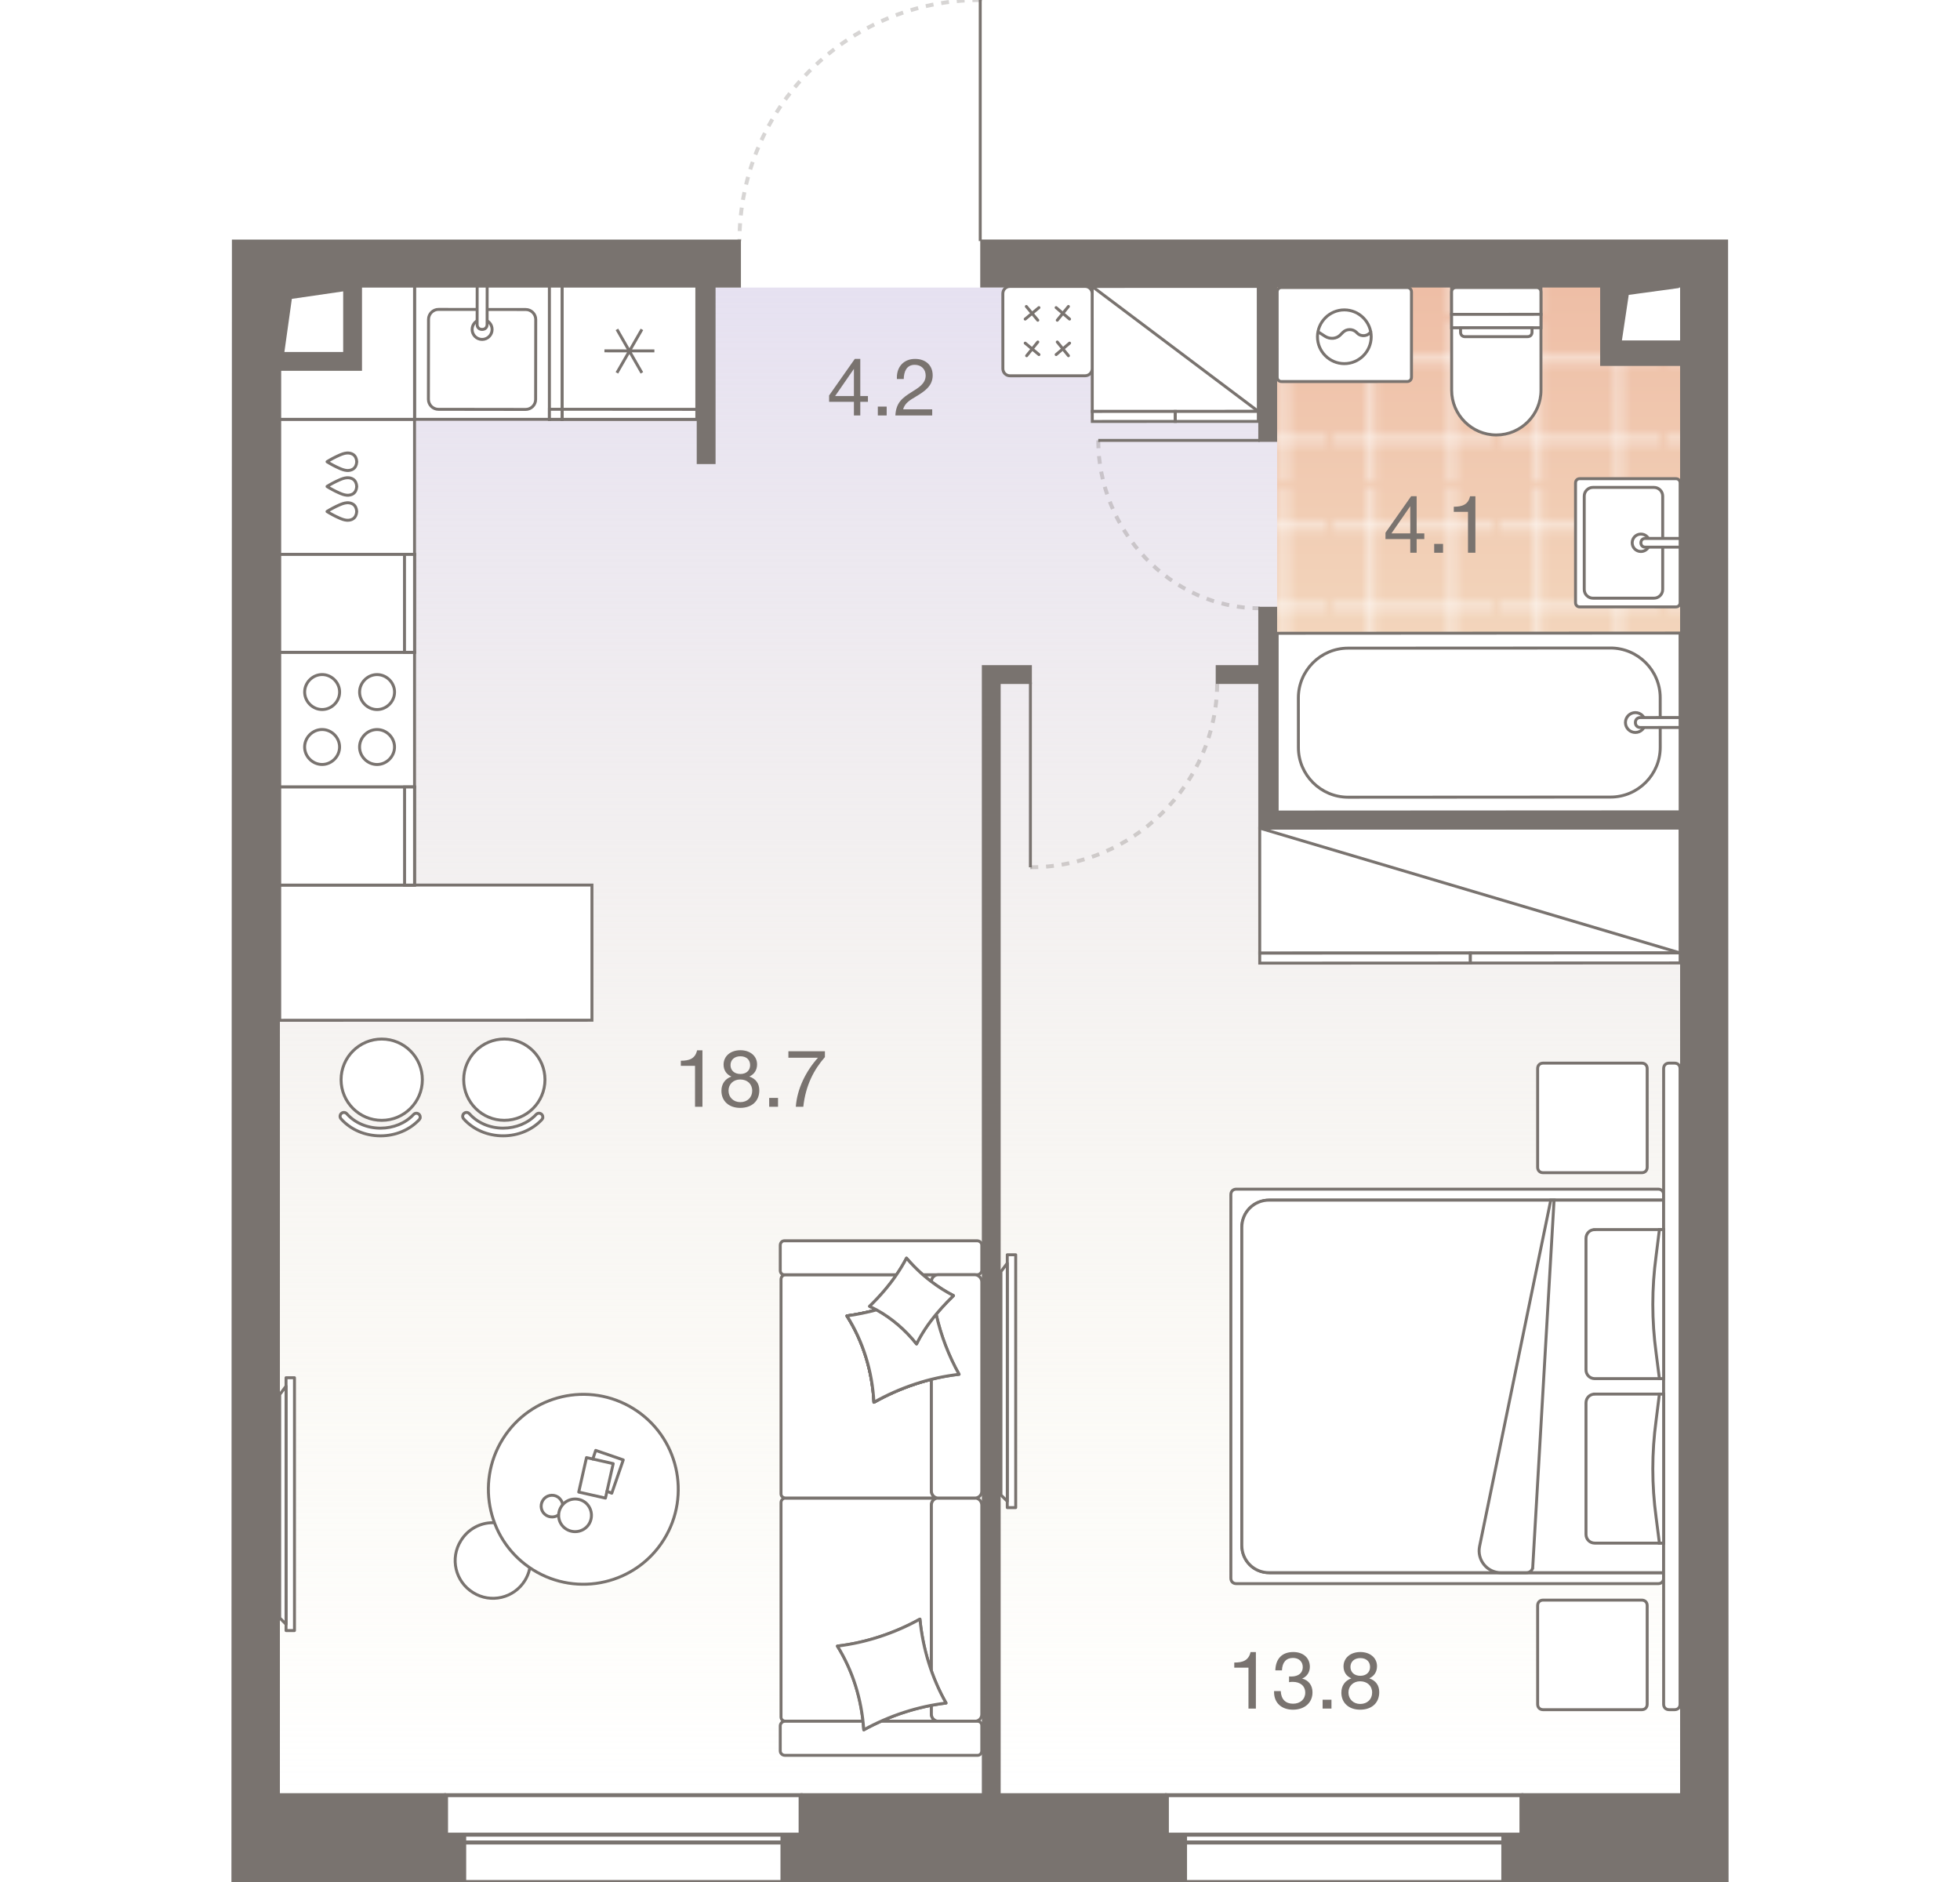 <?xml version="1.0" encoding="UTF-8"?><!-- DO NOT EDIT THIS, THIS FILE IS GENERATED FROM "2_03_1.original.svg" using transform-svgs.js script --><svg id="plan" xmlns="http://www.w3.org/2000/svg" xmlns:xlink="http://www.w3.org/1999/xlink" viewBox="0 0 500 480"><defs><linearGradient id="New_Gradient_Swatch_1" x1="251.088" y1="73.341" x2="251.088" y2="457.386" gradientUnits="userSpaceOnUse"><stop offset="0" stop-color="#e6e1f1"/><stop offset="1" stop-color="#f3efd7" stop-opacity="0"/></linearGradient><linearGradient id="linear-gradient" x1="378.305" y1="69.847" x2="378.305" y2="208.662" gradientUnits="userSpaceOnUse"><stop offset="0" stop-color="#eebda5"/><stop offset="1" stop-color="#f5e1c7"/></linearGradient><pattern id="New_Pattern" x="0" y="0" width="20.195" height="20.195" patternTransform="translate(-21285.965 -25630.603) rotate(-180) scale(2.027)" patternUnits="userSpaceOnUse" viewBox="0 0 20.195 20.195"><g><rect width="20.195" height="20.195" fill="none"/><g><line x1="20.195" y1="5.049" x2="0" y2="5.049" fill="none" stroke="#fff" stroke-width=".5"/><line x1="0" y1="15.146" x2="20.195" y2="15.146" fill="none" stroke="#fff" stroke-width=".5"/><line x1="5.049" y1="0" x2="5.049" y2="20.195" fill="none" stroke="#fff" stroke-width=".5"/><line x1="15.147" y1="20.195" x2="15.147" y2="0" fill="none" stroke="#fff" stroke-width=".5"/></g></g></pattern></defs><g id="Floor"><path d="m410.795,92.131v-18.79H92.121v20.606h-20.763v363.439h359.459V92.131h-20.022Z" fill="url(#New_Gradient_Swatch_1)"/><g id="Wet_Floor"><polygon points="408.395 90.043 408.395 69.847 325.793 69.847 325.793 208.662 430.817 208.662 430.817 190.119 430.817 189.401 430.817 90.043 408.395 90.043" fill="url(#linear-gradient)"/><polygon points="408.395 90.043 408.395 69.847 325.793 69.847 325.793 208.662 430.817 208.662 430.817 190.119 430.817 189.401 430.817 90.043 408.395 90.043" fill="url(#New_Pattern)"/></g></g><g id="Furniture"><g id="bath"><g id="Bathroom"><g id="Sink"><path id="Vector_27" d="m403.031,154.79l24.462.002c.667,0,1.112-.445,1.112-1.112l.001-14.916.001-15.566c0-.667-.445-1.112-1.112-1.112l-24.462-.002c-.667,0-1.112.445-1.112,1.112l-.002,30.482c0,.667.445,1.112,1.112,1.112Z" fill="#fff" stroke="#79736f" stroke-width=".75"/><path id="Vector_28" d="m424.157,150.344l.001-23.811c0-1.223-1.001-2.224-2.224-2.224l-15.566-.001c-1.223,0-2.224,1.001-2.224,2.224l-.001,23.811c0,1.223,1.001,2.224,2.224,2.224l15.566.001c1.223,0,2.224-1.001,2.224-2.224Z" fill="#fff" stroke="#79736f" stroke-width=".75"/><circle id="Ellipse_108" cx="418.598" cy="138.438" r="2.224" fill="#fff" stroke="#79736f" stroke-width=".75"/><path id="Vector_29" d="m428.605,139.551v-2.224s-8.895-.001-8.895-.001c-.667,0-1.112.445-1.112,1.112s.445,1.112,1.112,1.112l8.895.001Z" fill="#fff" stroke="#79736f" stroke-width=".75"/></g><g id="Bath"><path id="Vector_53" d="m428.585,161.459l.025,45.618-102.801.056v-45.618l102.776-.056Z" fill="#fff" stroke="#79736f" stroke-width=".75"/><path id="Vector_54" d="m423.522,177.94l.007,12.672c.004,6.969-5.695,12.675-12.665,12.679l-66.961.036c-6.969.004-12.675-5.695-12.679-12.665l-.007-12.672c-.004-6.969,5.695-12.675,12.665-12.679l66.961-.036c6.969-.004,12.675,5.695,12.679,12.665Z" fill="#fff" stroke="#79736f" stroke-width=".75"/><circle id="Ellipse_109" cx="417.189" cy="184.279" r="2.534" fill="#fff" stroke="#79736f" stroke-width=".75"/><path id="Vector_55" d="m428.593,183.005l.001,2.534-10.137.005c-.76 0-1.267-.506-1.268-1.266-0-.76.506-1.267,1.266-1.268l10.137-.005Z" fill="#fff" stroke="#79736f" stroke-width=".75"/></g><g id="WC"><path id="Vector_23" d="m370.31,80.175l22.789-.012-.004-6.837-22.789.012.004,6.837Z" fill="#fff" stroke="#79736f" stroke-width=".75"/><path id="Vector_24" d="m370.306,74.478l.014,25.068c.003,6.267,5.134,11.392,11.401,11.388,6.267-.003,11.392-5.134,11.388-11.401l-.014-25.068c-0-.684-.456-1.139-1.14-1.139l-20.51.011c-.684 0-1.139.456-1.139,1.14Z" fill="#fff" stroke="#79736f" stroke-width=".75"/><path id="Vector_25" d="m370.311,83.594l22.789-.012-.002-3.418-22.789.012.002,3.418Z" fill="#fff" stroke="#79736f" stroke-width=".75"/><path id="Vector_26" d="m373.731,85.871l15.952-.009c.684-0,1.139-.456,1.139-1.14l-.001-1.139-18.231.01.001,1.139c0.0.684.456,1.139,1.14,1.139Z" fill="#fff" stroke="#79736f" stroke-width=".75"/></g><g id="Wash"><path id="Vector_59" d="m326.953,97.314l31.979-.003c.685,0,1.142-.457,1.142-1.142l-.002-21.7c0-.685-.457-1.142-1.142-1.142l-31.979.003c-.685,0-1.142.457-1.142,1.142l.002,21.7c0,.685.457,1.142,1.142,1.142Z" fill="#fff" stroke="#79736f" stroke-width=".75"/><g id="Vector_60"><path d="m336.089,84.521l1.942,1.256c1.256.799,2.97.685,3.997-.457l.571-.571c.914-.914,2.513-.914,3.426-0l.228.228c1.028,1.028,2.855.799,3.541-.571m-13.705,1.486c-0-3.769,3.083-6.853,6.852-6.853,3.769-0,6.853,3.083,6.853,6.852 0,3.769-3.083,6.853-6.852,6.853-3.769 0-6.853-3.083-6.853-6.852Z" fill="#fff"/><path d="m336.089,84.521l1.942,1.256c1.256.799,2.97.685,3.997-.457l.571-.571c.914-.914,2.513-.914,3.426-0l.228.228c1.028,1.028,2.855.799,3.541-.571m-13.705,1.486c-0-3.769,3.083-6.853,6.852-6.853,3.769-0,6.853,3.083,6.853,6.852 0,3.769-3.083,6.853-6.852,6.853-3.769 0-6.853-3.083-6.853-6.852Z" fill="none" stroke="#79736f" stroke-width=".75"/></g></g></g></g><g id="kitchens"><g id="Kitchen"><g id="bar_counter"><g><circle cx="97.378" cy="275.375" r="10.366" fill="#fff" stroke="#79736f" stroke-linecap="round" stroke-miterlimit="10" stroke-width=".75"/><path d="m107.194,284.909c0,.239-.088.48-.264.667-2.44,2.617-6.036,4.117-9.864,4.118-3.95.001-7.619-1.579-10.066-4.332-.359-.405-.323-1.022.082-1.382s1.022-.321,1.382.082c2.074,2.337,5.21,3.676,8.602,3.675,3.287-.001,6.361-1.274,8.434-3.495.369-.396.988-.417,1.382-.048.206.193.312.453.312.715Z" fill="#fff" stroke="#79736f" stroke-linecap="round" stroke-miterlimit="10" stroke-width=".75"/></g><g><circle cx="128.656" cy="275.368" r="10.366" fill="#fff" stroke="#79736f" stroke-linecap="round" stroke-miterlimit="10" stroke-width=".75"/><path d="m138.472,284.903c0,.239-.088.48-.264.667-2.44,2.617-6.036,4.117-9.864,4.118-3.95.001-7.619-1.579-10.066-4.332-.359-.405-.323-1.022.082-1.382.405-.359,1.022-.321,1.382.082,2.074,2.337,5.21,3.676,8.602,3.675,3.287-.001,6.361-1.274,8.434-3.495.369-.396.988-.417,1.382-.048.206.193.312.453.312.715Z" fill="#fff" stroke="#79736f" stroke-linecap="round" stroke-miterlimit="10" stroke-width=".75"/></g><polygon points="151.008 260.205 151.008 225.738 71.358 225.738 71.358 260.222 151.008 260.205" fill="#fff" stroke="#79736f" stroke-linecap="round" stroke-miterlimit="10" stroke-width=".75"/></g><g id="Dishwasher"><rect x="71.358" y="106.946" width="34.391" height="34.456" fill="#fff" stroke="#79736f" stroke-linecap="round" stroke-miterlimit="10" stroke-width=".75"/><path d="m83.427,130.469c.985.613,2.013,1.157,3.074,1.628.625.277,1.275.532,1.955.587.025.002.05.004.075.005.528.03,1.081-.077,1.53-.365.587-.377.898-1.085.922-1.779h.013c.001-.028-.007-.055-.007-.083s.008-.055.007-.083h-.013c-.023-.695-.333-1.403-.919-1.781-.448-.289-1.002-.397-1.529-.368-.025.001-.05.003-.075.005-.68.053-1.331.307-1.956.584-1.061.469-2.09,1.012-3.076,1.623.008.005.017.009.026.014-.009.005-.018.009-.026.014Z" fill="none" stroke="#79736f" stroke-linecap="round" stroke-linejoin="round" stroke-width=".75"/><path d="m83.432,124.086c.985.613,2.013,1.157,3.074,1.628.625.277,1.275.532,1.955.587.025.002.05.004.075.005.528.03,1.081-.077,1.53-.365.587-.377.898-1.085.922-1.779h.013c.001-.028-.007-.055-.007-.083s.008-.055.007-.083h-.013c-.023-.695-.333-1.403-.919-1.781-.448-.289-1.002-.397-1.529-.368-.025.001-.05.003-.075.005-.68.053-1.331.307-1.956.584-1.061.469-2.09,1.012-3.076,1.623.008.005.017.009.026.014-.009.005-.018.009-.026.014Z" fill="none" stroke="#79736f" stroke-linecap="round" stroke-linejoin="round" stroke-width=".75"/><path d="m83.437,117.777c.985.613,2.013,1.157,3.074,1.628.625.277,1.275.532,1.955.587.025.002.05.004.075.005.528.03,1.081-.077,1.53-.365.587-.377.898-1.085.922-1.779h.013c.001-.028-.007-.055-.007-.083s.008-.055.007-.083h-.013c-.023-.695-.333-1.403-.919-1.781-.448-.289-1.002-.397-1.529-.368-.025.001-.05.003-.075.005-.68.053-1.331.307-1.956.584-1.061.469-2.09,1.012-3.076,1.623.008.005.017.009.026.014-.009.005-.018.009-.026.014Z" fill="none" stroke="#79736f" stroke-linecap="round" stroke-linejoin="round" stroke-width=".75"/></g><g id="Oven"><path id="Vector_69" d="m105.75,200.72h-34.391v-34.356h34.391v34.356Z" fill="#fff" stroke="#79736f" stroke-width=".75"/><path id="Vector_70" d="m82.179,172.044c2.421.001,4.458,2.041,4.457,4.462-.001,2.421-2.041,4.458-4.462,4.457s-4.458-2.041-4.457-4.462c.001-2.421,2.041-4.458,4.462-4.457Z" fill="#fff" stroke="#79736f" stroke-width=".75"/><path id="Vector_71" d="m82.171,186.06c2.421.001,4.458,2.041,4.457,4.462-.001,2.421-2.041,4.458-4.462,4.457s-4.458-2.041-4.457-4.462c.001-2.421,2.041-4.458,4.462-4.457Z" fill="#fff" stroke="#79736f" stroke-width=".75"/><path id="Vector_72" d="m96.195,172.052c2.421.001,4.458,2.041,4.457,4.462-.001,2.421-2.041,4.458-4.462,4.457s-4.458-2.041-4.457-4.462c.001-2.421,2.041-4.458,4.462-4.457Z" fill="#fff" stroke="#79736f" stroke-width=".75"/><path id="Vector_73" d="m96.187,186.068c2.421.001,4.458,2.041,4.457,4.462-.001,2.421-2.041,4.458-4.462,4.457s-4.458-2.041-4.457-4.462c.001-2.421,2.041-4.458,4.462-4.457Z" fill="#fff" stroke="#79736f" stroke-width=".75"/></g><g id="Sink-2"><polygon points="140.159 72.584 140.159 106.946 105.75 106.946 105.75 72.531 140.159 72.584" fill="#fff" stroke="#79736f" stroke-linecap="round" stroke-miterlimit="10" stroke-width=".75"/><path id="Vector_77" d="m111.869,78.912l22.253.03c1.402.002,2.547,1.15,2.545,2.552l-.027,20.387c-.002,1.402-1.15,2.547-2.552,2.545l-22.253-.03c-1.402-.002-2.547-1.15-2.545-2.552l.027-20.387c.002-1.402,1.15-2.547,2.552-2.545Z" fill="#fff" stroke="#79736f" stroke-width=".75"/><circle id="Ellipse_108_3" cx="122.989" cy="84.023" r="2.548" fill="#fff" stroke="#79736f" stroke-width=".75"/><path id="Vector_78" d="m121.73,72.554l2.548.003-.014,10.194c-.001.764-.511,1.274-1.276,1.272-.764-.001-1.274-.511-1.272-1.276l.014-10.194Z" fill="#fff" stroke="#79736f" stroke-width=".75"/></g><g id="Fridge"><path id="Vector_68" d="m143.384,106.946v-34.415l34.376.026v34.389h-34.376Z" fill="#fff" stroke="#79736f" stroke-width=".75"/><polygon id="Rectangle_523" points="143.384 104.382 143.384 106.946 177.76 106.946 177.76 104.408 143.384 104.382" fill="#fff" stroke="#79736f" stroke-width=".75"/><path id="Vector_75" d="m157.374,95.092l6.379-11.08m-.008,11.085l-6.363-11.089m-3.19,5.476l12.742.01" fill="none" stroke="#79736f" stroke-width=".75"/></g><g><path id="Vector_68-2" d="m140.159,106.946v-34.416l3.225.002v34.413h-3.225Z" fill="#fff" stroke="#79736f" stroke-width=".75"/><rect id="Rectangle_523-2" x="140.159" y="104.387" width="3.225" height="2.56" fill="#fff" stroke="#79736f" stroke-width=".75"/></g><g><path id="Vector_68-3" d="m105.75,166.364h-34.391v-24.961h34.391v24.961Z" fill="#fff" stroke="#79736f" stroke-width=".75"/><rect id="Rectangle_523-3" x="103.187" y="141.402" width="2.563" height="24.961" fill="#fff" stroke="#79736f" stroke-width=".75"/></g><g><path id="Vector_68-4" d="m105.75,225.738h-34.391v-25.018h34.391v25.018Z" fill="#fff" stroke="#79736f" stroke-width=".75"/><rect id="Rectangle_523-4" x="103.206" y="200.72" width="2.543" height="25.018" fill="#fff" stroke="#79736f" stroke-width=".75"/></g><polygon points="71.358 72.531 105.75 72.557 105.75 106.946 71.358 106.946 71.358 72.531" fill="#fff" stroke="#79736f" stroke-linecap="round" stroke-miterlimit="10" stroke-width=".75"/></g></g><g id="sofa"><g id="Wardrobe"><path id="Vector_45" d="m428.604,243.044l-107.243.047v-31.878s107.222-.047,107.222-.047l.022,31.878Z" fill="#fff" stroke="#79736f" stroke-width=".75"/><path id="Vector_46" d="m375.099,245.618l-53.738.024v-2.55s53.736-.024,53.736-.024l.002,2.55Z" fill="#fff" stroke="#79736f" stroke-width=".75"/><path id="Vector_47" d="m428.606,245.594l-53.508.024-.002-2.55,53.508-.024.002,2.55Z" fill="#fff" stroke="#79736f" stroke-width=".75"/><path id="Vector_48" d="m321.361,211.213l107.243,31.831" fill="none" stroke="#79736f" stroke-width=".75"/></g><g id="Wardrobe-2"><path id="Vector_45-2" d="m321.002,104.926l-42.361.013-.019-31.878,42.361-.013.019,31.878Z" fill="#fff" stroke="#79736f" stroke-width=".75"/><path id="Vector_46-2" d="m299.823,107.483l-21.18.006-.002-2.55,21.18-.006.002,2.55Z" fill="#fff" stroke="#79736f" stroke-width=".75"/><path id="Vector_47-2" d="m321.004,107.476l-21.18.006-.002-2.55,21.18-.006.002,2.55Z" fill="#fff" stroke="#79736f" stroke-width=".75"/><path id="Vector_48-2" d="m278.623,73.061l42.38,31.865" fill="none" stroke="#79736f" stroke-width=".75"/></g><g id="Small_table"><g><path d="m125.79,388.365c-3.319-.036-6.429,1.675-8.213,4.574-2.832,4.506-1.437,10.446,3.104,13.243,4.506,2.832,10.446,1.437,13.243-3.104.524-.873.944-1.851,1.154-2.83" fill="#fff" stroke="#79736f" stroke-linecap="round" stroke-linejoin="round" stroke-width=".75"/><path d="m128.246,367.043c7.062-11.355,22.006-14.823,33.361-7.761,11.355,7.062,14.823,22.006,7.761,33.361-7.062,11.355-22.006,14.823-33.361,7.761-11.356-7.062-14.823-22.006-7.761-33.361" fill="#fff" stroke="#79736f" stroke-linecap="round" stroke-linejoin="round" stroke-width=".75"/><polyline points="154.844 380.342 156.063 380.844 158.997 372.344 151.964 369.923 151.23 372.122" fill="none" stroke="#79736f" stroke-linecap="round" stroke-linejoin="round" stroke-width=".75"/><rect x="147.528" y="373.428" width="9.013" height="6.987" transform="translate(-249.094 442.35) rotate(-77.297)" fill="none" stroke="#79736f" stroke-linecap="round" stroke-linejoin="round" stroke-width=".75"/><path d="m143.164,384.283c1.173-1.905,3.738-2.563,5.753-1.353,1.905,1.173,2.563,3.738,1.353,5.753-1.173,1.905-3.738,2.563-5.753,1.353-2.015-1.21-2.6-3.775-1.353-5.753" fill="none" stroke="#79736f" stroke-linecap="round" stroke-linejoin="round" stroke-width=".75"/><path d="m143.531,383.697c-.11-.769-.622-1.502-1.245-1.906-1.245-.807-3.004-.441-3.811.878-.806,1.319-.441,3.004.878,3.811.952.587,2.235.55,3.114-.109" fill="none" stroke="#79736f" stroke-linecap="round" stroke-linejoin="round" stroke-width=".75"/></g></g><g id="TV"><g id="TV-2"><path id="Vector_30" d="m75.12,415.873h-2.15v-64.489h2.15v64.489Z" fill="#fff" stroke="#79736f" stroke-linecap="round" stroke-linejoin="round" stroke-width=".75"/><path id="Vector_31" d="m71.358,412.649l1.612,1.612v-60.727s-1.612,2.15-1.612,2.15v56.965Z" fill="#fff" stroke="#79736f" stroke-linecap="round" stroke-linejoin="round" stroke-width=".75"/></g></g><g id="TV-3"><g id="TV-4"><path id="Vector_30-2" d="m259.108,384.514h-2.15v-64.489h2.15v64.489Z" fill="#fff" stroke="#79736f" stroke-linecap="round" stroke-linejoin="round" stroke-width=".75"/><path id="Vector_31-2" d="m255.346,381.29l1.612,1.612v-60.727s-1.612,2.15-1.612,2.15v56.965Z" fill="#fff" stroke="#79736f" stroke-linecap="round" stroke-linejoin="round" stroke-width=".75"/></g></g><g id="Ottoman"><g><path d="m276.801,95.838c1.023-0,1.826-.804,1.825-1.827l-.008-19.138c-0-1.023-.804-1.826-1.827-1.825l-19.138.008c-1.023 0-1.826.804-1.825,1.827l.008,19.138c0,1.023.804,1.826,1.827,1.825l19.138-.008Z" fill="#fff" stroke="#79736f" stroke-linecap="round" stroke-linejoin="round" stroke-width=".75"/><g id="Pouf_3"><g><g><line x1="261.82" y1="78.167" x2="264.743" y2="81.672" fill="#fff" stroke="#79736f" stroke-linecap="round" stroke-linejoin="round" stroke-width=".75"/><line x1="265.034" y1="78.458" x2="261.529" y2="81.381" fill="#fff" stroke="#79736f" stroke-linecap="round" stroke-linejoin="round" stroke-width=".75"/></g><g><line x1="261.532" y1="87.517" x2="265.039" y2="90.437" fill="#fff" stroke="#79736f" stroke-linecap="round" stroke-linejoin="round" stroke-width=".75"/><line x1="264.745" y1="87.223" x2="261.898" y2="90.731" fill="#fff" stroke="#79736f" stroke-linecap="round" stroke-linejoin="round" stroke-width=".75"/></g><g><line x1="272.558" y1="78.163" x2="269.71" y2="81.67" fill="#fff" stroke="#79736f" stroke-linecap="round" stroke-linejoin="round" stroke-width=".75"/><line x1="269.417" y1="78.456" x2="272.851" y2="81.377" fill="#fff" stroke="#79736f" stroke-linecap="round" stroke-linejoin="round" stroke-width=".75"/></g><g><line x1="272.853" y1="87.512" x2="269.422" y2="90.436" fill="#fff" stroke="#79736f" stroke-linecap="round" stroke-linejoin="round" stroke-width=".75"/><line x1="269.712" y1="87.221" x2="272.563" y2="90.726" fill="#fff" stroke="#79736f" stroke-linecap="round" stroke-linejoin="round" stroke-width=".75"/></g></g></g></g></g><g id="Bed"><g id="Vector_64"><path d="m422.997,303.29h-107.606c-.839,0-1.397.559-1.397,1.397v97.824c0,.839.559,1.397,1.397,1.397h107.606c.839,0,1.397-.559,1.397-1.397v-97.824c0-.839-.559-1.397-1.397-1.397Z" fill="#fff" stroke="#79736f" stroke-width=".75"/></g><g id="Vector_65"><path d="m424.395,306.085h-100.619c-3.913,0-6.987,3.075-6.987,6.987v81.054c0,3.913,3.075,6.987,6.987,6.987h100.619s0-95.029,0-95.029Z" fill="#fff" stroke="#79736f" stroke-width=".75"/><path d="m424.395,306.085h-100.619c-3.913,0-6.987,3.075-6.987,6.987v81.054c0,3.913,3.075,6.987,6.987,6.987h100.619s0-95.029,0-95.029Z" fill="#fff" stroke="#79736f" stroke-width=".75"/></g><g id="Rectangle_300"><path d="m393.65,408.102h25.155c.839,0,1.397.559,1.397,1.397v25.155c0,.839-.559,1.397-1.397,1.397h-25.155c-.839,0-1.397-.559-1.397-1.397v-25.155c0-.839.559-1.397,1.397-1.397Z" fill="#fff" stroke="#79736f" stroke-width=".75"/></g><g id="Rectangle_301"><path d="m393.65,271.148h25.155c.839,0,1.397.559,1.397,1.397v25.155c0,.839-.559,1.397-1.397,1.397h-25.155c-.839,0-1.397-.559-1.397-1.397v-25.155c0-.839.559-1.397,1.397-1.397Z" fill="#fff" stroke="#79736f" stroke-width=".75"/></g><path id="Vector_317" d="m390.995,399.856l5.45-93.771h-.839s-18.167,88.321-18.167,88.321c-.699,3.494,1.956,6.708,5.45,6.708h6.428c.978,0,1.537-.559,1.677-1.258Z" fill="#fff" stroke="#79736f" stroke-width=".75"/><path id="Rectangle_302" d="m425.792,271.148h1.397c.839,0,1.397.559,1.397,1.397v162.108c0,.839-.559,1.397-1.397,1.397h-1.397c-.839,0-1.397-.559-1.397-1.397v-162.108c0-.839.559-1.397,1.397-1.397Z" fill="#fff" stroke="#79736f" stroke-width=".75"/><g><g id="Rectangle_307"><path d="m406.826,355.556h16.77c.419,0,.799.419.799.839v36.335c0,.419-.38.839-.799.839h-16.77c-1.258,0-2.236-.978-2.236-2.236v-33.54c0-1.258.978-2.236,2.236-2.236Z" fill="#fff" stroke="#79736f" stroke-width=".75"/></g><path id="Rectangle_308" d="m423.316,393.568l-.839-6.568c-1.118-8.245-1.118-16.49,0-24.735l.839-6.708h1.079s0,38.012,0,38.012h-1.079Z" fill="#fff" stroke="#79736f" stroke-width=".75"/></g><g><g id="Rectangle_307-2"><path d="m406.826,313.602h16.77c.419,0,.799.419.799.839v36.335c0,.419-.38.839-.799.839h-16.77c-1.258,0-2.236-.978-2.236-2.236v-33.54c0-1.258.978-2.236,2.236-2.236Z" fill="#fff" stroke="#79736f" stroke-width=".75"/></g><path id="Rectangle_308-2" d="m423.316,351.613l-.839-6.568c-1.118-8.245-1.118-16.49,0-24.735l.839-6.708h1.079s0,38.012,0,38.012h-1.079Z" fill="#fff" stroke="#79736f" stroke-width=".75"/></g></g><g id="sofa-2"><g><path d="m237.601,437.213v-2.266h0c-4.387.832-8.697,2.203-12.837,4.057h14.616c-.964.001-1.778-.803-1.779-1.79Z" fill="#fff" stroke="#79736f" stroke-linecap="round" stroke-linejoin="round" stroke-width=".75"/><path d="m199.239,437.956c.001.648.573,1.048,1.207,1.047h19.698c-.765-6.926-2.98-13.504-6.517-19.173,7.253-.871,14.511-3.24,21.049-6.873.436,4.539,1.421,8.993,2.926,13.217h0v-42.319c-.001-.987.754-1.782,1.718-1.783h-38.935c-.633.001-1.146.522-1.145,1.169v54.714Z" fill="#fff" stroke="#79736f" stroke-linecap="round" stroke-linejoin="round" stroke-width=".75"/></g><g><path d="m237.601,326.885c.016-.972.765-1.763,1.718-1.764h-3.901c.702.616,1.446,1.205,2.183,1.764Z" fill="#fff" stroke="#79736f" stroke-linecap="round" stroke-linejoin="round" stroke-width=".75"/><path d="m199.239,381.017c.001.648.573,1.056,1.207,1.055h38.873c-.964.001-1.717-.811-1.718-1.798v-28.483c-5.111,1.272-10.078,3.268-14.656,5.848-.41-7.861-2.752-15.508-6.888-22.026,2.214-.285,5.346-.918,7.562-1.54l-1.783-.903c2.731-2.652,5.003-5.317,6.87-8.05h-28.322c-.633.001-1.146.535-1.145,1.182v54.714Z" fill="#fff" stroke="#79736f" stroke-linecap="round" stroke-linejoin="round" stroke-width=".75"/></g><path d="m200.084,316.46h49.183c.612-.001,1.188.48,1.189,1.106v6.412c.001.626-.568,1.141-1.18,1.142h-13.856c-1.469-1.29-2.861-2.702-4.17-4.235-.746,1.435-1.6,2.843-2.55,4.235h-28.606c-.612.001-1.046-.461-1.047-1.087v-6.412c-.001-.626.425-1.161,1.037-1.162Z" fill="#fff" stroke="#79736f" stroke-linecap="round" stroke-linejoin="round" stroke-width=".75"/><path d="m238.798,335.214c-2.101,2.531-3.733,5.011-4.982,7.557-2.866-3.615-6.408-6.621-10.197-8.697-2.216.622-5.348,1.256-7.562,1.54,4.136,6.518,6.478,14.165,6.888,22.026,6.652-3.748,14.126-6.265,21.668-7.119h.047c-2.631-4.682-4.673-10-5.842-15.306l-.02-.001Z" fill="#fff" stroke="#79736f" stroke-linecap="round" stroke-linejoin="round" stroke-width=".75"/><path d="m238.798,335.214c-2.101,2.531-3.733,5.011-4.982,7.557-2.866-3.615-6.408-6.621-10.197-8.697-2.216.622-5.348,1.256-7.562,1.54,4.136,6.518,6.478,14.165,6.888,22.026,6.652-3.748,14.126-6.265,21.668-7.119h.047c-2.631-4.682-4.673-10-5.842-15.306l-.02-.001Z" fill="#fff" stroke="#79736f" stroke-linecap="round" stroke-linejoin="round" stroke-width=".75"/><path d="m248.722,382.072h-9.403c-.964.001-1.719.796-1.718,1.783v42.319c1.024,2.901,2.245,5.55,3.734,8.181-1.237.148-2.5.357-3.734.591v2.266c.001.987.816,1.791,1.78,1.79h9.342c.964-.001,1.734-.763,1.733-1.749v-53.357c-.001-.987-.769-1.825-1.733-1.824Z" fill="#fff" stroke="#79736f" stroke-linecap="round" stroke-linejoin="round" stroke-width=".75"/><path d="m243.244,330.445c-2.223,2.157-4.091,4.233-5.657,6.29v.008c.387-.508.787-1.018,1.212-1.529l.02.001c1.169,5.306,3.211,10.624,5.842,15.306h-.047c-2.351.266-4.697.694-7.012,1.27v28.483c.001.987.754,1.799,1.718,1.798h9.403c.964-.001,1.734-.77,1.733-1.757v-53.357c-.001-.987-.831-1.838-1.795-1.837h-9.342c-.953.001-1.702.792-1.718,1.764,1.79,1.358,3.657,2.547,5.643,3.56Z" fill="#fff" stroke="#79736f" stroke-linecap="round" stroke-linejoin="round" stroke-width=".75"/><path d="m238.798,335.214c-2.101,2.531-3.733,5.011-4.982,7.557-2.866-3.615-6.408-6.621-10.197-8.697-2.216.622-5.348,1.256-7.562,1.54,4.136,6.518,6.478,14.165,6.888,22.026,6.652-3.748,14.126-6.265,21.668-7.119h.047c-2.631-4.682-4.673-10-5.842-15.306l-.02-.001Z" fill="#fff" stroke="#79736f" stroke-linecap="round" stroke-linejoin="round" stroke-width=".75"/><path d="m199.047,446.585c.001.626.567,1.107,1.179,1.106h49.183c.612-.001,1.048-.535,1.047-1.162v-6.412c-.001-.626-.445-1.116-1.057-1.115h-24.634c-1.482.665-2.991,1.398-4.413,2.185-.047-.728-.116-1.464-.195-2.185h-19.94c-.612.001-1.17.544-1.17,1.171v6.412Z" fill="#fff" stroke="#79736f" stroke-linecap="round" stroke-linejoin="round" stroke-width=".75"/><path d="m213.626,419.83c7.253-.872,14.511-3.24,21.049-6.873.73,7.6,3.025,14.977,6.66,21.401-7.229.864-14.46,3.221-20.983,6.83-.504-7.73-2.816-15.093-6.725-21.358Z" fill="#fff" stroke="#79736f" stroke-linecap="round" stroke-linejoin="round" stroke-width=".75"/><path d="m221.836,333.171l1.783.903c3.789,2.076,7.331,5.082,10.197,8.697,1.25-2.545,2.881-5.026,4.982-7.557-.424.511-.825,1.021-1.212,1.529v-.008c1.566-2.057,3.434-4.133,5.657-6.29-1.986-1.012-3.853-2.202-5.643-3.56-.737-.559-1.481-1.148-2.183-1.764h.001c-1.469-1.29-2.861-2.702-4.17-4.235-.746,1.435-1.6,2.843-2.55,4.235h.007c-1.867,2.733-4.139,5.399-6.87,8.05Z" fill="#fff" stroke="#79736f" stroke-linecap="round" stroke-linejoin="round" stroke-width=".75"/></g></g></g><g id="Windows"><g id="Window"><g id="LINE"><line x1="428.972" y1="210.857" x2="428.972" y2="206.836" fill="none" stroke="#79736f" stroke-miterlimit="10"/></g></g><g id="Window-2"><rect x="118.425" y="467.918" width="81.175" height="2.013" fill="#fff" stroke="#79736f"/><rect x="113.794" y="457.851" width="90.437" height="10.066" fill="#fff" stroke="#79736f"/><rect x="118.425" y="469.932" width="81.175" height="10.066" fill="#fff" stroke="#79736f"/></g><g id="Window-3"><rect x="302.313" y="467.918" width="81.175" height="2.013" fill="#fff" stroke="#79736f"/><rect x="297.681" y="457.851" width="90.437" height="10.066" fill="#fff" stroke="#79736f"/><rect x="302.313" y="469.932" width="81.175" height="10.066" fill="#fff" stroke="#79736f"/></g></g><g id="Doors"><g id="LINE-2"><line x1="250.061" y1="61.475" x2="250.061" y2="-.002" fill="none" stroke="#79736f" stroke-linejoin="round" stroke-width=".75"/></g><path d="m250.061-.002c.001 0-0.0.001,0,0" fill="none" isolation="isolate" opacity=".3" stroke="#79736f" stroke-dasharray="0 0 2 2"/><path d="m250.061-.002c-33.953,0-61.421,27.524-61.421,61.476" fill="none" isolation="isolate" opacity=".3" stroke="#79736f" stroke-dasharray="0 0 2 2"/><g id="LINE-3"><line x1="321.364" y1="112.322" x2="280.164" y2="112.322" fill="none" stroke="#79736f" stroke-linejoin="round" stroke-width=".75"/></g><path d="m280.164,112.322c.001,0,0,.001,0,0" fill="none" isolation="isolate" opacity=".3" stroke="#79736f" stroke-dasharray="0 0 2 2"/><path d="m280.164,112.322c0,22.847,18.354,42.819,41.2,42.819" fill="none" isolation="isolate" opacity=".3" stroke="#79736f" stroke-dasharray="0 0 2 2"/><g id="LINE-4"><line x1="262.859" y1="174.086" x2="262.859" y2="221.199" fill="none" stroke="#79736f" stroke-linejoin="round" stroke-width=".75"/></g><path d="m262.859,221.199c.001,0,0,.001,0,0" fill="none" isolation="isolate" opacity=".3" stroke="#79736f" stroke-dasharray="0 0 2 2"/><path d="m262.859,221.199c26.02,0,47.646-21.093,47.646-47.113" fill="none" isolation="isolate" opacity=".3" stroke="#79736f" stroke-dasharray="0 0 2 2"/></g><g id="Walls"><g id="monolith"><g><path d="m59.162,61.1l-.125,419.398h59.388v-12.58h-4.631v-10.566h-42.391V94.577h20.945v-21.236h85.39v45.02h4.804v-45.02h6.473v-12.241H59.162Zm15.289,15.124l13.094-1.907v15.456h-14.993l1.899-13.55Z" fill="#79736f"/><path d="m388.118,457.351v10.566h-4.631v12.584l57.475-.255-.125-419.147h-190.776v12.241h70.928v39.357h4.804v-39.357h82.409v19.994h20.395v113.427h-102.804v-51.996h-4.804v14.877h-10.858v4.804h10.858v37.119h107.608v245.785h-40.478Zm27.377-382.145l12.825-1.745-.008-.121h.284v13.489h-14.844l1.743-11.623Z" fill="#79736f"/><polygon points="297.681 457.351 255.272 457.351 255.272 174.447 263.234 174.447 263.234 169.643 250.469 169.643 250.469 457.351 204.231 457.351 204.231 467.918 199.6 467.918 199.6 480.498 302.313 480.498 302.313 467.918 297.681 467.918 297.681 457.351" fill="#79736f"/></g></g></g><g id="Numbers"><g><path d="m179.196,282.278h-1.892v-10.435h-3.621v-1.302c2.136,0,3.661-.508,4.149-2.665h1.363v14.401Z" fill="#79736f"/><path d="m184.586,271.539c0-2.177,1.77-3.682,4.292-3.682,2.481,0,4.252,1.485,4.252,3.6,0,1.424-.671,2.502-1.973,3.112,1.688.59,2.542,1.79,2.542,3.519,0,2.746-1.892,4.475-4.882,4.475-2.868,0-4.78-1.729-4.78-4.353,0-1.75.915-3.051,2.542-3.641-1.261-.529-1.993-1.627-1.993-3.03Zm1.261,6.63c0,1.709,1.261,2.929,3.01,2.929,1.79,0,3.031-1.2,3.031-2.909s-1.241-2.868-3.072-2.868c-1.728,0-2.969,1.2-2.969,2.847Zm.508-6.509c0,1.363,1.017,2.258,2.522,2.258s2.481-.895,2.481-2.258c0-1.383-.976-2.257-2.481-2.257s-2.522.894-2.522,2.257Z" fill="#79736f"/><path d="m198.477,282.278h-2.258v-2.258h2.258v2.258Z" fill="#79736f"/><path d="m210.437,269.606c-2.787,3.173-4.922,7.2-5.512,12.672h-1.912c.326-4.597,2.603-9.133,5.655-12.509h-7.546v-1.647h9.316v1.485Z" fill="#79736f"/></g><g><path d="m363.343,137.499h-1.953v3.478h-1.627v-3.478h-6.326v-1.627l6.55-9.315h1.403v9.479h1.953v1.464Zm-3.58-8.4l-4.8,6.936h4.8v-6.936Z" fill="#79736f"/><path d="m368.122,140.977h-2.258v-2.258h2.258v2.258Z" fill="#79736f"/><path d="m376.38,140.977h-1.892v-10.435h-3.621v-1.302c2.136,0,3.661-.508,4.149-2.665h1.363v14.401Z" fill="#79736f"/></g><g><path d="m221.414,102.482h-1.953v3.478h-1.627v-3.478h-6.326v-1.627l6.55-9.315h1.403v9.479h1.953v1.464Zm-3.58-8.4l-4.8,6.936h4.8v-6.936Z" fill="#79736f"/><path d="m226.193,105.96h-2.258v-2.258h2.258v2.258Z" fill="#79736f"/><path d="m237.807,105.96h-9.398c.183-3.315,1.79-4.495,4.292-6.061,1.546-.976,3.438-2.034,3.438-4.129,0-1.607-1.139-2.726-2.787-2.726-2.156,0-2.766,1.831-2.807,3.621h-1.749v-.386c0-2.848,1.851-4.739,4.637-4.739,2.726,0,4.496,1.647,4.496,4.19,0,2.807-2.197,4.149-4.312,5.431-1.322.793-2.827,1.607-3.213,3.234h7.404v1.566Z" fill="#79736f"/></g><g><path d="m320.379,435.767h-1.892v-10.435h-3.621v-1.302c2.136,0,3.661-.508,4.149-2.664h1.363v14.4Z" fill="#79736f"/><path d="m329.918,421.346c2.542,0,4.231,1.505,4.231,3.763,0,1.363-.732,2.481-1.973,3.011,1.627.387,2.644,1.728,2.644,3.478.021,2.686-2.034,4.455-4.983,4.455-2.909,0-4.82-1.73-4.82-4.475v-.265h1.708c.081,2.055,1.22,3.214,3.132,3.214,1.831,0,3.112-1.14,3.112-2.808,0-1.688-1.241-2.766-3.193-2.766-.346,0-.508.021-.935.081v-1.464c.285.019.387.019.59.019,1.79,0,2.909-.915,2.909-2.38,0-1.424-.997-2.359-2.502-2.359-1.729,0-2.746,1.14-2.807,3.174h-1.688c.082-2.99,1.729-4.679,4.577-4.679Z" fill="#79736f"/><path d="m339.66,435.767h-2.258v-2.258h2.258v2.258Z" fill="#79736f"/><path d="m342.732,425.028c0-2.177,1.77-3.682,4.292-3.682,2.481,0,4.252,1.485,4.252,3.601,0,1.424-.671,2.502-1.973,3.111,1.688.59,2.542,1.79,2.542,3.519,0,2.745-1.892,4.475-4.882,4.475-2.868,0-4.78-1.73-4.78-4.353,0-1.75.915-3.052,2.542-3.642-1.261-.528-1.993-1.627-1.993-3.03Zm1.261,6.631c0,1.709,1.261,2.929,3.01,2.929,1.79,0,3.031-1.2,3.031-2.908,0-1.709-1.241-2.868-3.072-2.868-1.728,0-2.969,1.2-2.969,2.848Zm.508-6.509c0,1.362,1.017,2.258,2.522,2.258s2.481-.895,2.481-2.258c0-1.383-.976-2.258-2.481-2.258s-2.522.894-2.522,2.258Z" fill="#79736f"/></g></g></svg>